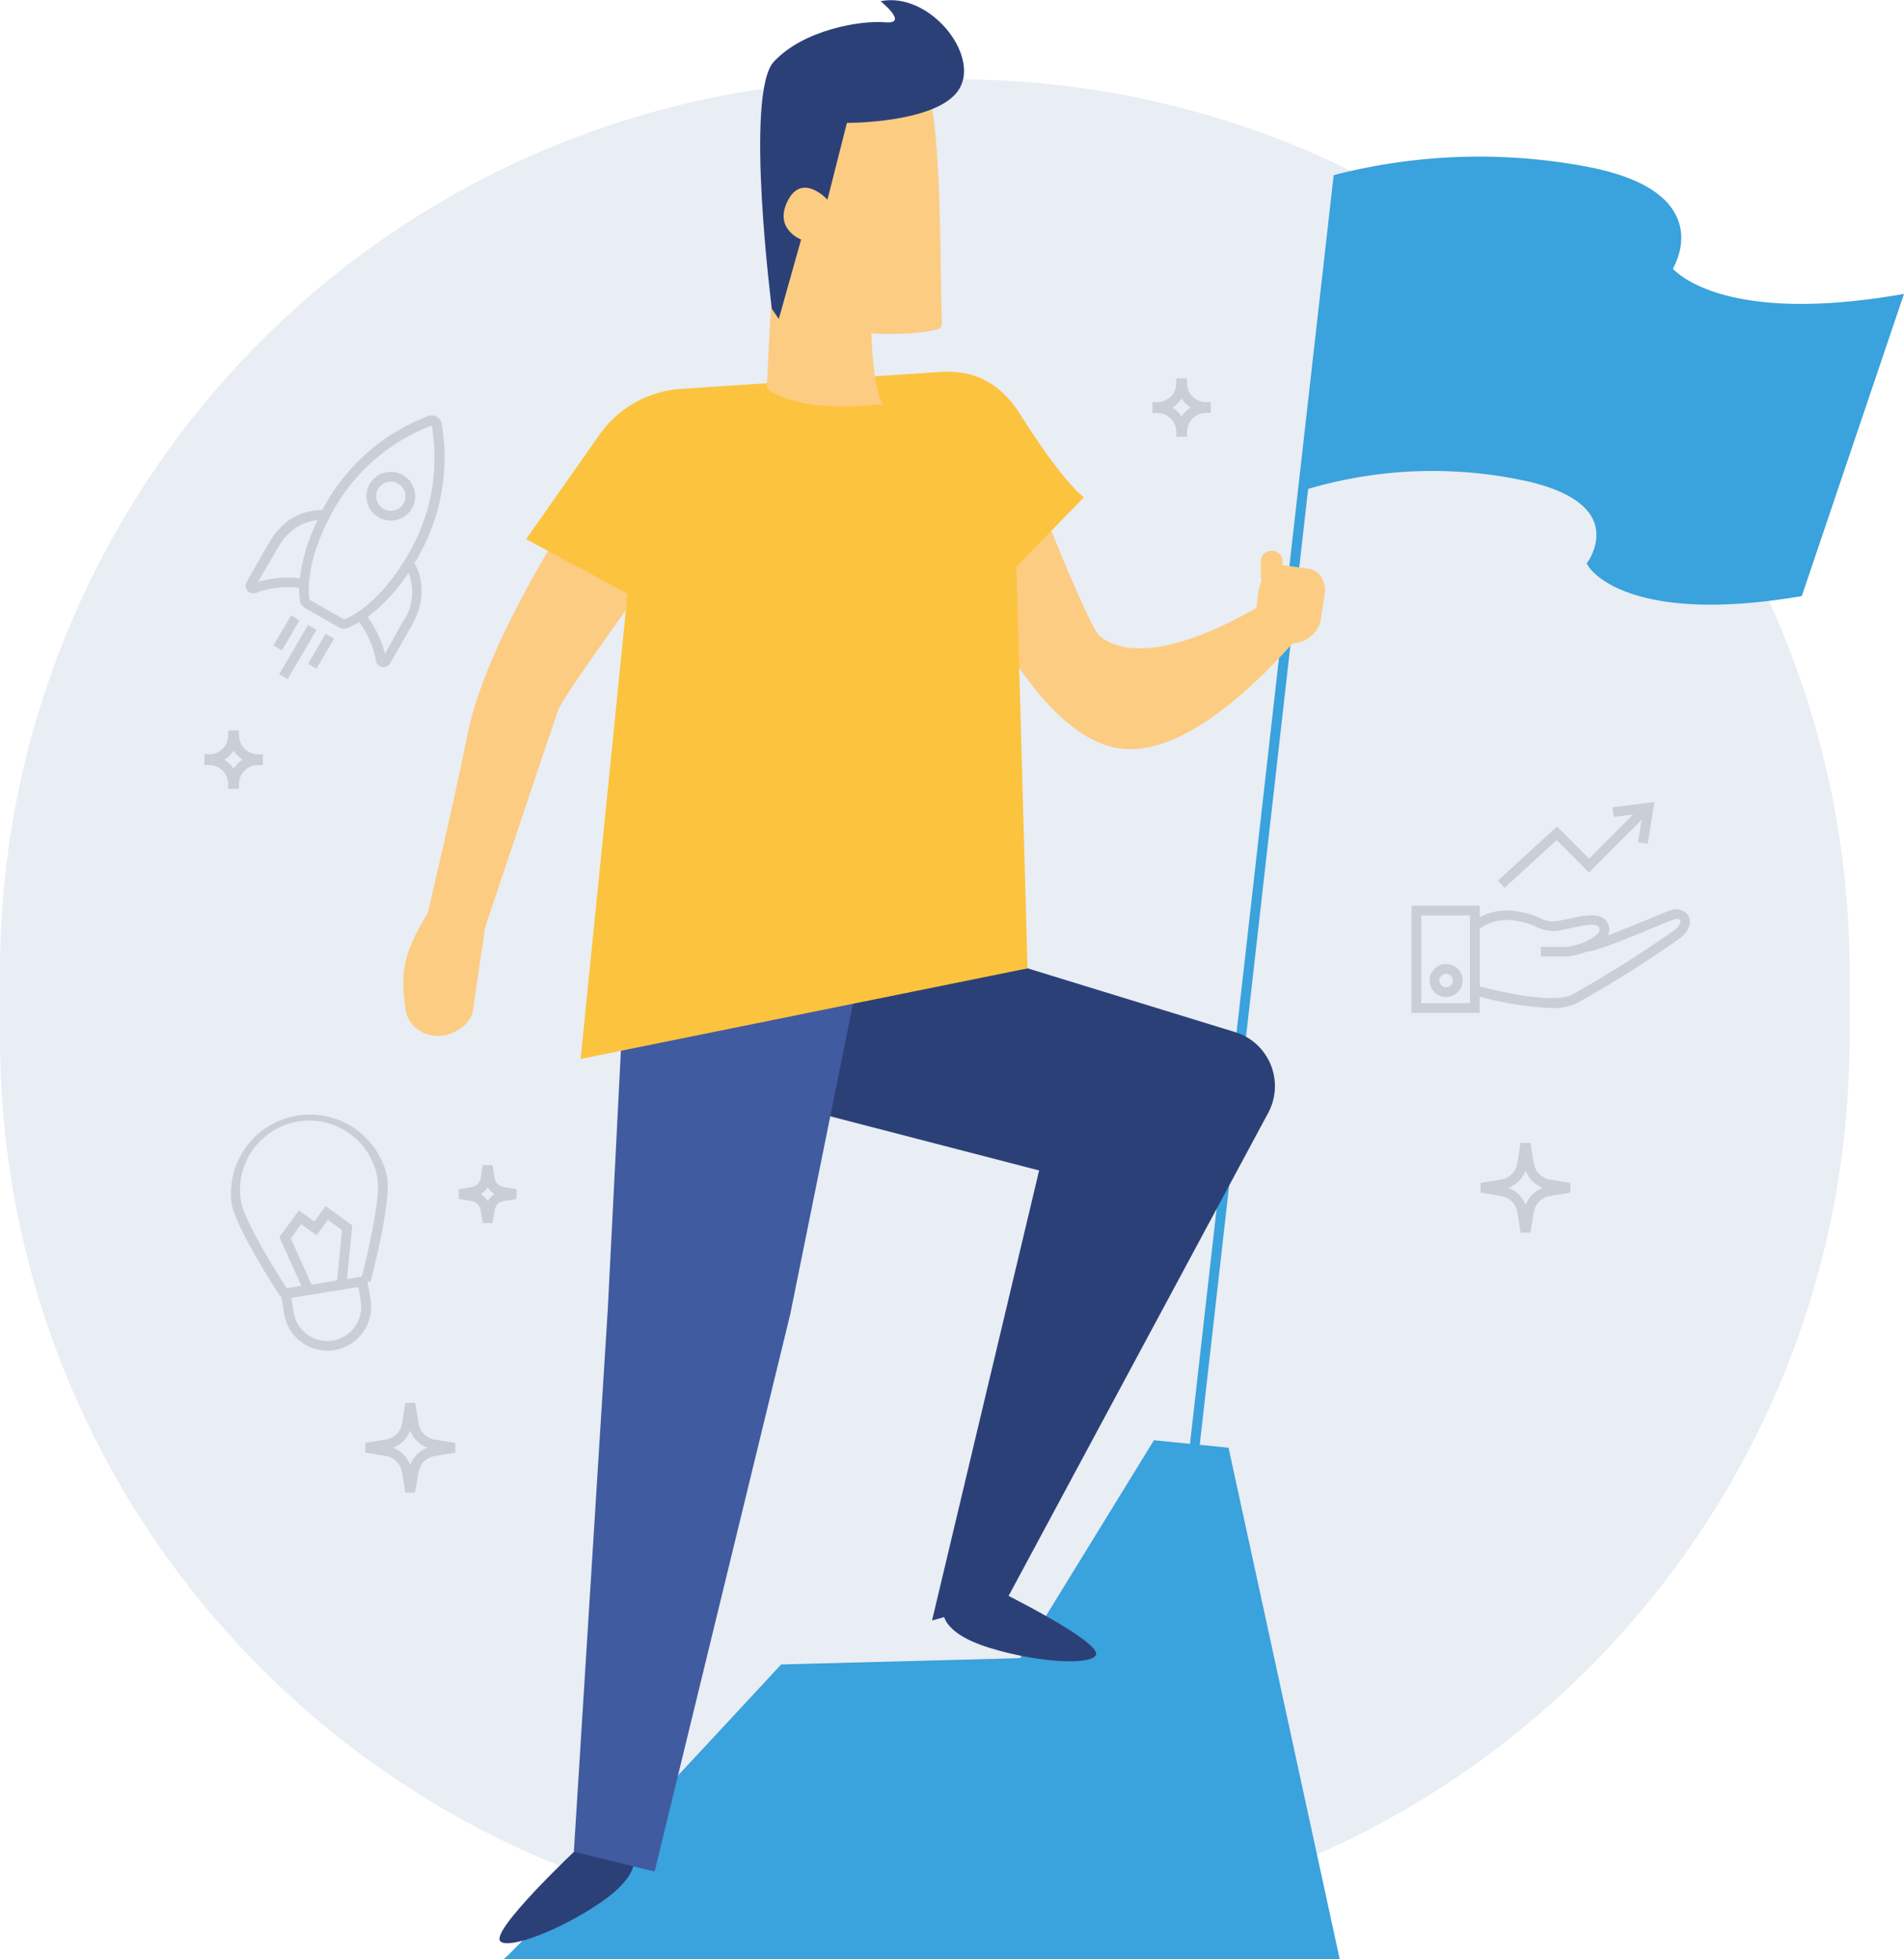 <svg xmlns="http://www.w3.org/2000/svg" xmlns:xlink="http://www.w3.org/1999/xlink" viewBox="0 0 391.18 402.3"><defs><style>.cls-1{fill:none;}.cls-2{opacity:0.1;}.cls-2,.cls-5{isolation:isolate;}.cls-3{clip-path:url(#clip-path);}.cls-4{fill:#1f458f;}.cls-12,.cls-5{opacity:0.15;}.cls-6{clip-path:url(#clip-path-2);}.cls-7{fill:#151b31;}.cls-8{clip-path:url(#clip-path-3);}.cls-9{clip-path:url(#clip-path-4);}.cls-10{clip-path:url(#clip-path-5);}.cls-11{clip-path:url(#clip-path-6);}.cls-13{clip-path:url(#clip-path-7);}.cls-14{clip-path:url(#clip-path-8);}.cls-15{clip-path:url(#clip-path-9);}.cls-16{clip-path:url(#clip-path-10);}.cls-17{fill:#3aa2dc;}.cls-18{fill:#fccc82;}.cls-19{fill:#2c4078;}.cls-20{fill:#405b9f;}.cls-21{fill:#fcc33f;}.cls-22{clip-path:url(#clip-path-11);}.cls-23{clip-path:url(#clip-path-12);}.cls-24{clip-path:url(#clip-path-13);}</style><clipPath id="clip-path"><rect class="cls-1" y="16.3" width="380" height="380"/></clipPath><clipPath id="clip-path-2"><rect class="cls-1" x="75.29" y="96.9" width="10" height="10"/></clipPath><clipPath id="clip-path-3"><rect class="cls-1" x="50.47" y="85.34" width="40.85" height="51.66"/></clipPath><clipPath id="clip-path-4"><rect class="cls-1" x="57.37" y="128.33" width="7.65" height="11.13"/></clipPath><clipPath id="clip-path-5"><rect class="cls-1" x="56.19" y="126.39" width="5.33" height="7.17"/></clipPath><clipPath id="clip-path-6"><rect class="cls-1" x="63.3" y="130.16" width="5.33" height="7.17"/></clipPath><clipPath id="clip-path-7"><rect class="cls-1" x="290" y="164.71" width="57.19" height="43.29"/></clipPath><clipPath id="clip-path-8"><rect class="cls-1" x="47.45" y="228.88" width="32.22" height="48.48"/></clipPath><clipPath id="clip-path-9"><rect class="cls-1" x="42" y="150.01" width="12" height="12"/></clipPath><clipPath id="clip-path-10"><rect class="cls-1" x="236.77" y="77.7" width="12" height="12"/></clipPath><clipPath id="clip-path-11"><rect class="cls-1" x="94.25" y="239.27" width="11.88" height="11.88"/></clipPath><clipPath id="clip-path-12"><rect class="cls-1" x="75.07" y="288.08" width="18.46" height="18.42"/></clipPath><clipPath id="clip-path-13"><rect class="cls-1" x="304.2" y="234.69" width="18.44" height="18.44"/></clipPath></defs><title>Asset 3</title><g id="Layer_2" data-name="Layer 2"><g id="Layer_1-2" data-name="Layer 1"><g class="cls-2"><g class="cls-3"><path class="cls-4" d="M183.27,16.3h13.46A183.27,183.27,0,0,1,380,199.57V213C380,314.24,298,396.3,196.73,396.3H183.27C82.05,396.3,0,314.24,0,213V199.57A183.27,183.27,0,0,1,183.27,16.3"/></g></g><g class="cls-5"><g class="cls-6"><path class="cls-7" d="M85.29,101.9a5,5,0,1,0-5,5,5,5,0,0,0,5-5m-8,0a3,3,0,1,1,3,3,3,3,0,0,1-3-3"/></g></g><g class="cls-5"><g class="cls-8"><path class="cls-7" d="M86,114.2A41.13,41.13,0,0,0,90.74,87a2.07,2.07,0,0,0-2.41-1.66l-.33.09a41.12,41.12,0,0,0-21,17.88c-.27.48-.52.94-.76,1.41-4.77.09-8.49,2.41-11.06,6.91l-4.5,7.87a1.57,1.57,0,0,0,.58,2.14,1.62,1.62,0,0,0,.77.21,1.79,1.79,0,0,0,.61-.12,18.69,18.69,0,0,1,8.83-1,15.42,15.42,0,0,0,.16,2.63,2.07,2.07,0,0,0,1,1.47l7,4a2,2,0,0,0,1.76.13,16.18,16.18,0,0,0,2.38-1.22,19,19,0,0,1,3.48,7.91A1.56,1.56,0,0,0,78.51,137h.3a1.54,1.54,0,0,0,1.35-.79l4.5-7.87c2.89-5.06,2.18-9.81.44-12.78a6,6,0,0,0,.9-1.37m-24.42,4.58a21,21,0,0,0-8.59.74l4-6.86c2-3.55,4.75-5.46,8.28-5.84a36.59,36.59,0,0,0-3.66,12Zm9,8.38-7-4c-.28-1.79-.76-8.44,5.14-18.77a39,39,0,0,1,20-17,.06.06,0,0,1,0,.06,39.06,39.06,0,0,1-4.51,25.8c-5.81,10.33-11.78,13.3-13.54,14Zm12.33.25-3.82,6.89a21.3,21.3,0,0,0-3.57-7.58,36.52,36.52,0,0,0,8.4-9.09,10.79,10.79,0,0,1-.92,9.78Z"/></g></g><g class="cls-5"><g class="cls-9"><rect class="cls-7" x="55.33" y="132.9" width="11.73" height="2" transform="translate(-85.27 119.02) rotate(-59.64)"/></g></g><g class="cls-5"><g class="cls-10"><rect class="cls-7" x="55.29" y="128.98" width="7.14" height="2" transform="translate(-83.04 115.06) rotate(-59.64)"/></g></g><g class="cls-5"><g class="cls-11"><rect class="cls-7" x="62.39" y="132.74" width="7.14" height="2" transform="translate(-82.78 123.08) rotate(-59.65)"/></g></g><g class="cls-12"><g class="cls-13"><path class="cls-7" d="M297.11,204.75a3.39,3.39,0,1,0-3.39-3.39,3.39,3.39,0,0,0,3.39,3.39m0-4.78a1.39,1.39,0,1,1-1.39,1.39,1.39,1.39,0,0,1,1.39-1.39"/><path class="cls-7" d="M346.91,188.1a3,3,0,0,0-3.7-1.15c-.79.27-2.52,1-4.71,1.88s-5.5,2.27-8.14,3.26a2.72,2.72,0,0,0,.15-2c-1-3-4.69-2.18-8.26-1.41l-1.64.34a5.62,5.62,0,0,1-4.16-.47A17,17,0,0,0,312,187.2a12.13,12.13,0,0,0-8,1.16V186H290v22h14v-3.35A64.75,64.75,0,0,0,318.7,207a11.79,11.79,0,0,0,5.08-.89,236.93,236.93,0,0,0,21.15-13.28c2.37-1.76,2.57-3.59,2-4.71M302,206H292V188h10Zm41.73-14.79a237.61,237.61,0,0,1-20.82,13.09c-1.5.75-5.89,1.54-18.43-1.6l-.46-.11V190.68a9.75,9.75,0,0,1,7.65-1.55,14.79,14.79,0,0,1,4,1.21,7.57,7.57,0,0,0,5.35.6l1.67-.35c3.33-.72,5.54-1.1,5.94.09a.94.94,0,0,1-.2.81c-1,1.39-4.29,2.82-6.84,2.95h-5v2h5.1a14.86,14.86,0,0,0,4.26-1c1.77-.06,6.88-2.11,13.38-4.79,2.07-.85,3.85-1.59,4.59-1.83s1.16-.08,1.29.18-.07,1.21-1.41,2.21Z"/><polygon class="cls-7" points="319.82 172.51 326.47 179.17 337.29 168.35 336.55 172.95 338.52 173.27 339.9 164.71 331.29 165.78 331.54 167.76 335.54 167.26 326.47 176.34 319.88 169.74 307.76 180.85 309.11 182.33 319.82 172.51"/></g></g><g class="cls-5"><g class="cls-14"><path class="cls-7" d="M75.48,263.11l.62.16c.18-.66,4.31-16.27,3.45-21.55a16.23,16.23,0,0,0-32,5.2c.87,5.36,9.71,18.79,10.09,19.36l.15-.1.59,3.62a9,9,0,0,0,8.88,7.56,8.75,8.75,0,0,0,1.44-.12,9,9,0,0,0,7.44-10.33h0ZM61.24,230.3a14.23,14.23,0,0,1,16.33,11.77c.7,4.31-2.48,17.13-3.24,20.09l-3.06.5,1.1-11-5.48-4-2.3,3.18-3.18-2.29-4,5.48,4.5,10-3,.5c-1.66-2.57-8.73-13.66-9.44-18A14.27,14.27,0,0,1,61.24,230.3M64,263.81l-4.25-9.51,2.11-2.92,3.19,2.3,2.29-3.19,2.92,2.1-1,10.35Zm4.33,11.49a7,7,0,0,1-8-5.79l-.48-3,13.79-2.21.48,3a7,7,0,0,1-5.79,8"/></g></g><g class="cls-5"><g class="cls-15"><path class="cls-7" d="M49.08,162h-2.2v-1a3.91,3.91,0,0,0-3.9-3.9H42v-2.2h1a3.92,3.92,0,0,0,3.9-3.9v-1h2.2v1a3.92,3.92,0,0,0,3.9,3.9h1v2.2H53a3.91,3.91,0,0,0-3.9,3.9Zm-3-6A5.94,5.94,0,0,1,48,157.89,5.79,5.79,0,0,1,49.87,156,5.86,5.86,0,0,1,48,154.14,6,6,0,0,1,46.1,156Z"/></g></g><g class="cls-5"><g class="cls-16"><path class="cls-7" d="M243.88,89.7h-2.21v-1a3.91,3.91,0,0,0-3.9-3.9h-1V82.59h1a3.9,3.9,0,0,0,3.9-3.89v-1h2.21v1a3.89,3.89,0,0,0,3.89,3.89h1V84.8h-1a3.9,3.9,0,0,0-3.89,3.9Zm-3-6a5.76,5.76,0,0,1,1.87,1.87,5.89,5.89,0,0,1,1.88-1.87,6,6,0,0,1-1.88-1.88,5.93,5.93,0,0,1-1.85,1.88Z"/></g></g><path class="cls-17" d="M246.42,297.3l-2-.23L274,36l.63-.19A119.31,119.31,0,0,1,326.9,34.4c9.8,2,15.78,5.57,17.79,10.61,1.77,4.43-.13,8.59-1,10.18,2.11,2.16,12.92,10.93,45.85,5.44l1.64-.28-21,62.06-.59.1c-35.36,5.89-43-5.74-43.26-6.24l-.35-.56.38-.54s2.74-4,1.1-8.1c-1.56-3.89-6.68-6.82-14.81-8.48a90.49,90.49,0,0,0-43.89,1.81Z"/><path class="cls-17" d="M103.49,402.3c2.58-1.73,57-60.5,57-60.5l49.07-1.29,27.52-44.75,15.33,1.54,22.83,105Z"/><path class="cls-18" d="M204.48,79.54s18.36,48.67,21.52,51.14c10.9,8.54,35.29-7.79,35.29-7.79l8.79,4.06c-5.71,6.65-25.77,30.78-42,26.34-20.08-5.49-35.75-50.06-35.75-50.06Z"/><path class="cls-18" d="M146.65,100.46s-30.72,41.62-32,45.41c-4.47,13.11-16.09,47.89-16.09,47.89l-11.63-2.24s5.55-23.11,9.26-41.3c4.16-20.4,25.25-51.2,25.25-51.2Z"/><path class="cls-19" d="M130.12,380.77s2.1,3.88-6.71,9.91c-8.44,5.78-18.8,9.61-20.59,8-2.28-2.09,15.73-19,15.73-19Z"/><path class="cls-19" d="M193.82,330.83s-.87,4.33,9.32,7.51c9.76,3.06,20.79,3.68,22,1.58,1.57-2.66-20.62-13.56-20.62-13.56Z"/><path class="cls-18" d="M92.07,212.42c-3.72,1.19-8-1-8.69-4.83-1.48-9,.24-12.86,4.5-20.16l11.9,2.27-2.67,18.11c-.62,2.67-3.41,4.1-5,4.61"/><path class="cls-18" d="M263.41,115.75l-.66,3.06a1.92,1.92,0,0,1-2.2,1.58h0a2,2,0,0,1-1.51-2V115.3a2.08,2.08,0,0,1,2-2.17h.56a2.12,2.12,0,0,1,1.89,2.32c0,.1,0,.2,0,.3"/><path class="cls-18" d="M258.69,120.78c.49-2.16,2.36-5,4.6-4.78l5.42.78c2.16.19,3.74,2.41,3.5,4.91l-.85,5.59c-.65,3.74-5.35,6-8.32,4.23l-3.71-2.21c-1.64-.92-1.19-6.09-.64-8.52"/><path class="cls-19" d="M159.24,226.3l54.25,14.06-22,92.41,15.29-4.23,53.77-100a11.62,11.62,0,0,0-4.72-15.73,11.34,11.34,0,0,0-2.1-.87l-42.58-13.08-47.87,3.62Z"/><polygon class="cls-20" points="185.3 156.47 162.36 269.86 134.49 384.33 117.9 380.26 124.87 268.86 130.34 161 185.3 156.47"/><path class="cls-21" d="M211.11,198.86l-91.82,18.6,9.64-95.53-20.84-11.21L123,89.51a22.35,22.35,0,0,1,17-9.66l53.53-3.48c6.44-.34,11.84,2.06,16,8.61,9.07,14.42,13.17,17.14,13.17,17.14l-13.88,14.24Z"/><path class="cls-18" d="M189.58,14.88c4.1,8.73,3.43,37.63,3.92,51,0,1.12,0,1.53-1.13,1.8-5.59,1.36-13.34.76-13.34.76s.13,10.27,2.31,14.59c-18.78,1.94-23.78-3.28-23.78-3.28s2-48.71,5.42-63c3.65-15.16,22.85-9.85,26.6-1.87"/><path class="cls-19" d="M174,25.24s18.88.08,23.1-7-6.18-20-16.2-18c0,0,6,4.78.93,4.34S165.09,6.13,159,12.65s-.42,50.77-.42,50.77L160,65.5l4.59-16.31s-5.72-2.16-2.73-8S170,41,170,41Z"/><g class="cls-5"><g class="cls-22"><path class="cls-7" d="M101.19,251.15h-2l-.44-2.69a2.2,2.2,0,0,0-1.81-1.81l-2.69-.44v-2l2.69-.45a2.21,2.21,0,0,0,1.81-1.8l.44-2.69h2l.44,2.69a2.22,2.22,0,0,0,1.81,1.8l2.69.45v2l-2.69.44a2.2,2.2,0,0,0-1.81,1.81Zm-2.42-5.93a4.22,4.22,0,0,1,1.44,1.44,4.11,4.11,0,0,1,1.43-1.44,4.08,4.08,0,0,1-1.43-1.43,4.37,4.37,0,0,1-1.44,1.43"/></g></g><g class="cls-5"><g class="cls-23"><path class="cls-7" d="M85.27,306.5h-2l-.67-4.2A4,4,0,0,0,79.29,299l-4.22-.7v-2l4.22-.69a4,4,0,0,0,3.31-3.3l.69-4.22h2L86,292.3a4,4,0,0,0,3.31,3.32l4.22.69v2l-4.22.7A4,4,0,0,0,86,302.3Zm-4.55-9.2a6,6,0,0,1,3.56,3.56,6,6,0,0,1,3.56-3.56,6,6,0,0,1-3.56-3.56,6,6,0,0,1-3.56,3.56"/></g></g><g class="cls-5"><g class="cls-24"><path class="cls-7" d="M314.42,253.13h-2l-.69-4.21a4,4,0,0,0-3.31-3.31l-4.22-.7v-2l4.22-.69a4,4,0,0,0,3.31-3.31l.69-4.22h2l.7,4.22a4,4,0,0,0,3.31,3.31l4.21.69v2l-4.21.7a4,4,0,0,0-3.31,3.31Zm-4.54-9.2a6,6,0,0,1,3.56,3.56,6,6,0,0,1,3.56-3.56,6,6,0,0,1-3.56-3.56,6,6,0,0,1-3.56,3.56"/></g></g></g></g></svg>